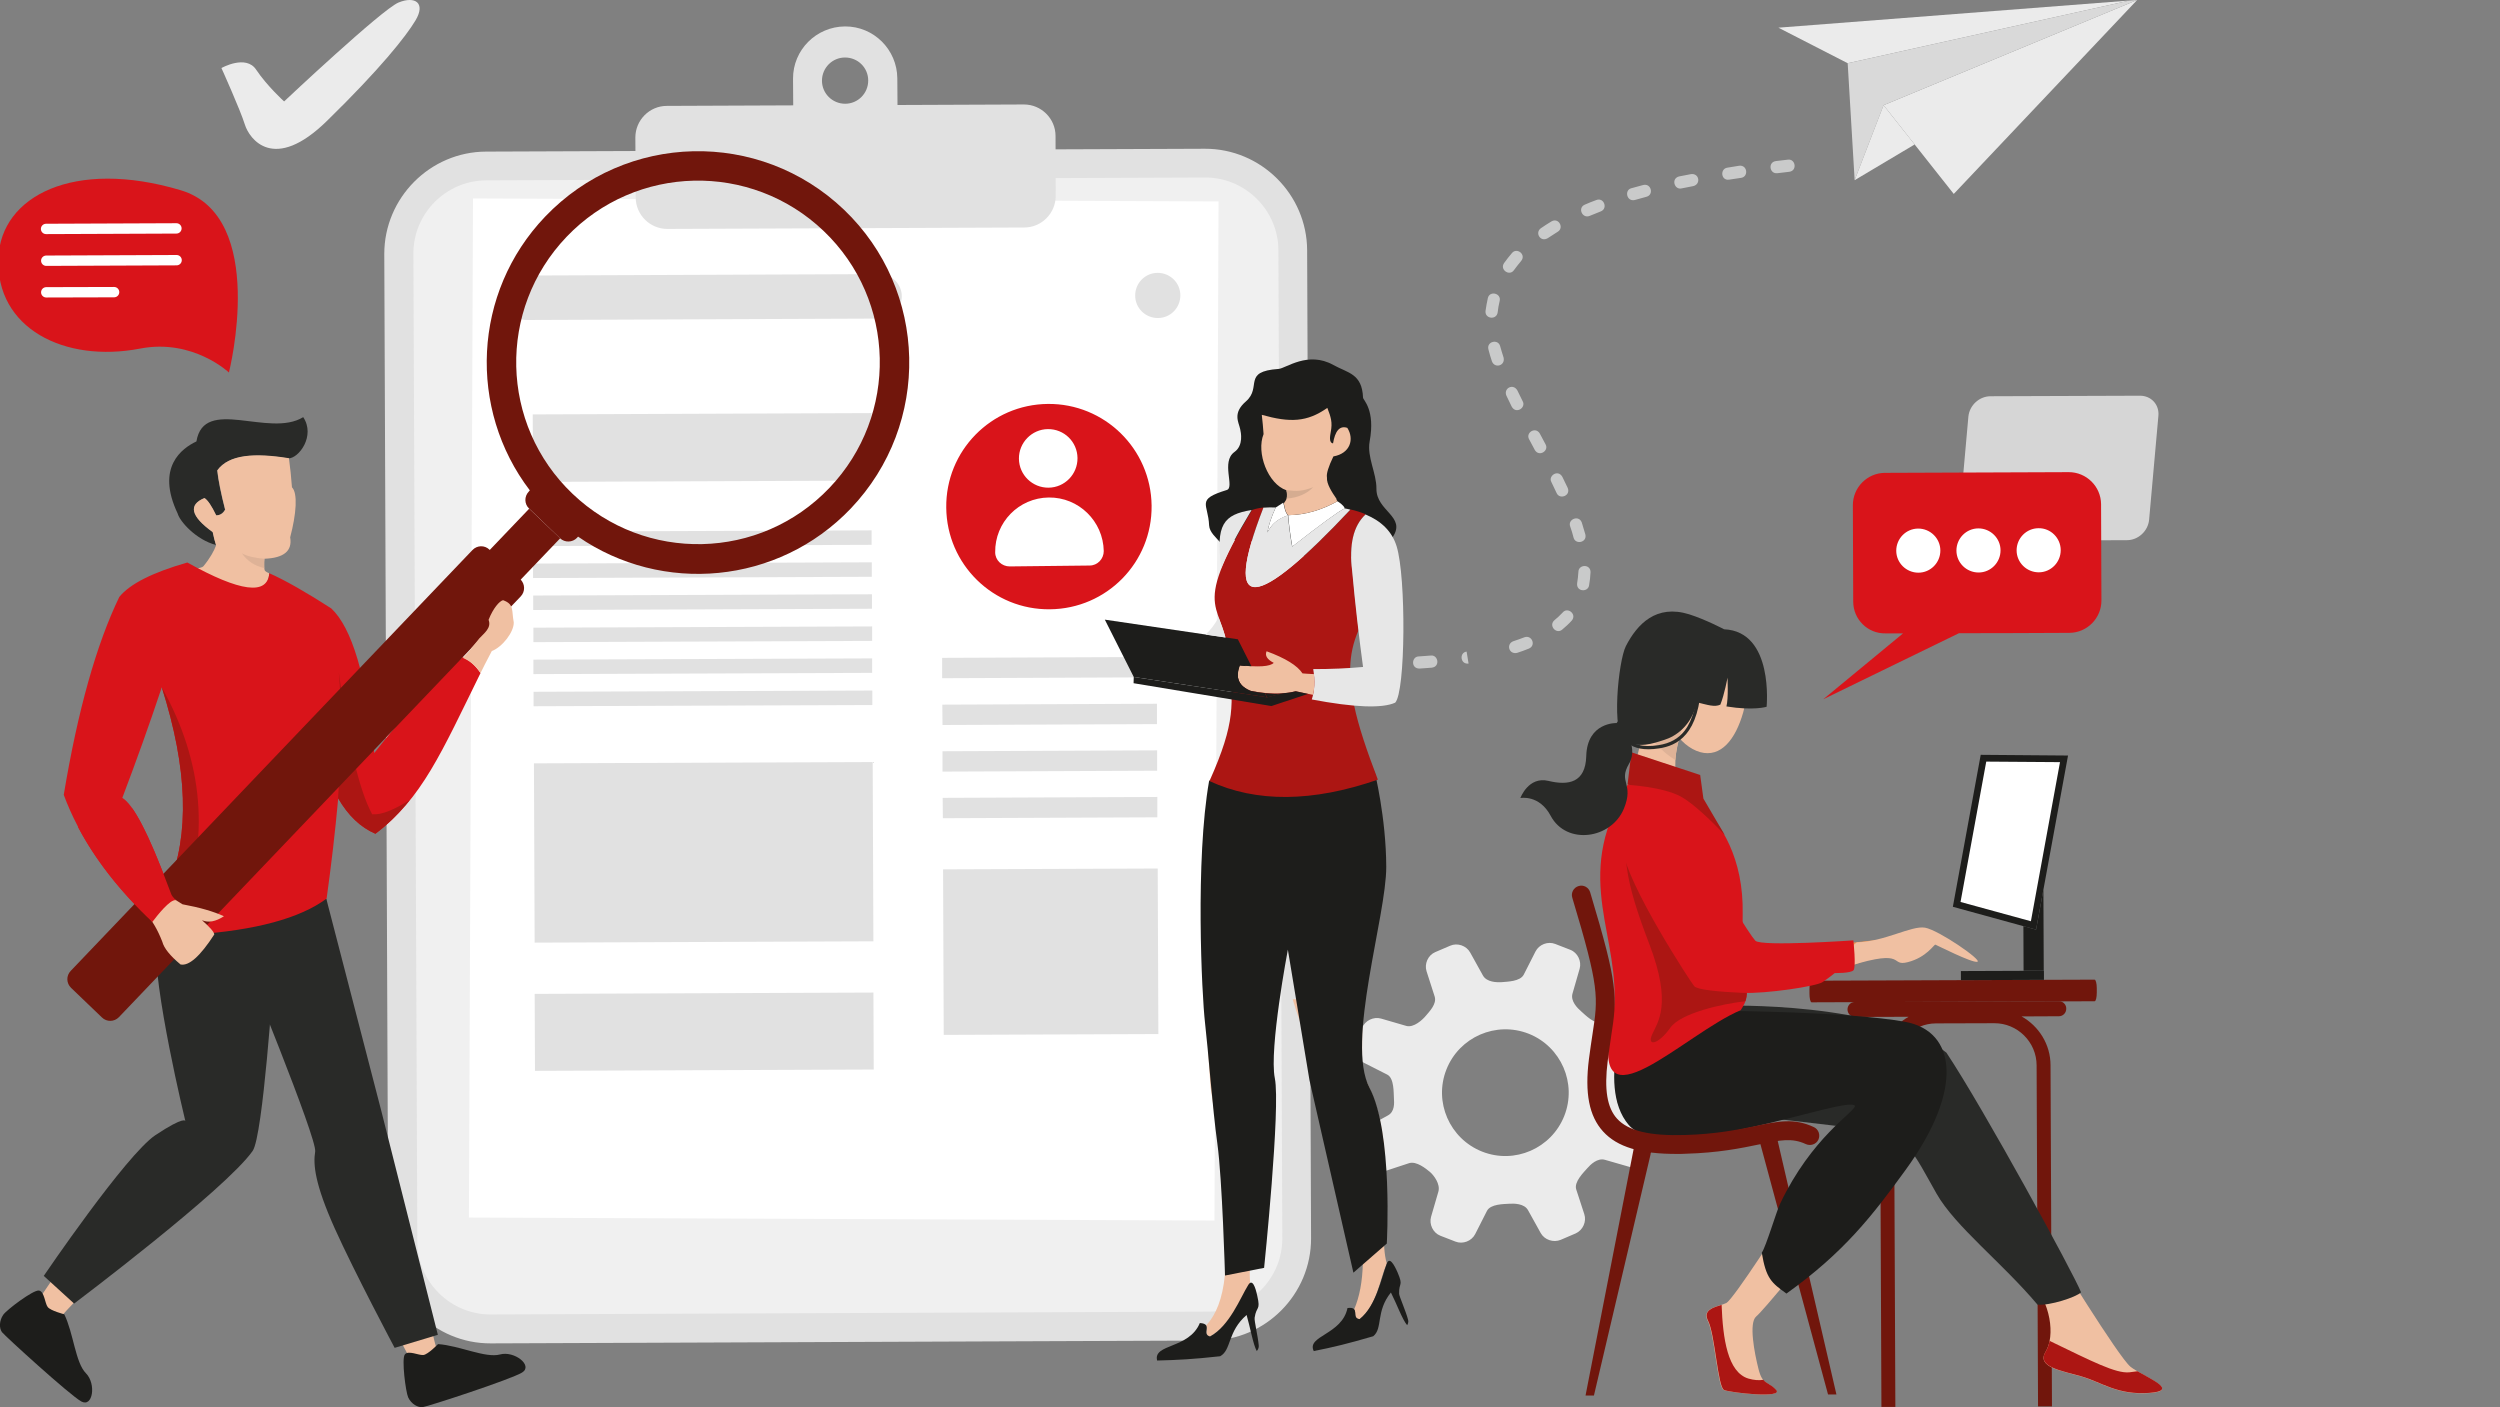 <?xml version="1.0" encoding="UTF-8"?>
<svg xmlns="http://www.w3.org/2000/svg" xmlns:xlink="http://www.w3.org/1999/xlink" version="1.1" id="Ebene_1" x="0px" y="0px" viewBox="0 0 1400 788" style="enable-background:new 0 0 1400 788;" xml:space="preserve">
<rect x="0" y="0" width="1400" height="788" fill="#808080" stroke="none"/>
<style type="text/css">
	.st0{fill:#EBEBEB;}
	.st1{fill-rule:evenodd;clip-rule:evenodd;fill:#EBEBEB;}
	.st2{fill-rule:evenodd;clip-rule:evenodd;fill:#D9D9D9;}
	.st3{fill-rule:evenodd;clip-rule:evenodd;fill:#C9CACA;}
	.st4{fill-rule:evenodd;clip-rule:evenodd;fill:#E1E1E1;}
	.st5{fill-rule:evenodd;clip-rule:evenodd;fill:#F0F0F0;}
	.st6{fill-rule:evenodd;clip-rule:evenodd;fill:#FFFFFF;}
	.st7{fill-rule:evenodd;clip-rule:evenodd;fill:#D9141A;}
	.st8{fill-rule:evenodd;clip-rule:evenodd;fill:#F0C0A2;}
	.st9{fill-rule:evenodd;clip-rule:evenodd;fill:#292A28;}
	.st10{fill-rule:evenodd;clip-rule:evenodd;fill:#1D1D1B;}
	.st11{fill-rule:evenodd;clip-rule:evenodd;fill:#AC1613;}
	.st12{fill-rule:evenodd;clip-rule:evenodd;fill:#DEB297;}
	.st13{fill-rule:evenodd;clip-rule:evenodd;fill:#71160C;}
	.st14{fill:#D6D6D6;}
	.st15{fill:#71160C;}
	.st16{fill-rule:evenodd;clip-rule:evenodd;fill:#F19651;}
	.st17{fill:#D9141A;}
	.st18{fill:#FFFFFF;}
	.st19{fill-rule:evenodd;clip-rule:evenodd;fill:#E7E7E7;}
	.st20{fill-rule:evenodd;clip-rule:evenodd;fill:#D5AC91;}
</style>
<path class="st0" d="M909.3,622.4c-3.9-2-3.8-8.1-4.1-11c-0.2-2.9-0.1-10,3.7-12.1l12.7-7c3.8-2.1,5.6-7.1,3.8-11.2l-3.6-8.3  c-1.7-4-6.6-6.2-10.8-4.8l-13.8,4.5c-4.2,1.4-9.5-4.2-11.7-6.1c-2.2-1.9-6.1-5.8-4.9-10l4-13.9c1.2-4.2-1.1-9-5.2-10.6l-8.5-3.3  c-4.1-1.6-9,0.3-11,4.2l-6.6,13c-2,3.9-9.4,3.9-12.2,4.2c-2.8,0.2-8.6,0.1-10.7-3.8l-7.1-12.8c-2.1-3.8-7.1-5.6-11.2-3.8l-8.4,3.6  c-4,1.7-6.2,6.6-4.8,10.8l4.5,14c1.4,4.2-3.1,8.6-4.9,10.8c-1.8,2.2-6.8,6.9-11,5.7l-14.1-4.1c-4.2-1.2-9,1.1-10.6,5.2l-3.3,8.5  c-1.6,4.1,0.3,9,4.2,11l13.2,6.7c3.9,2,3.5,10.3,3.7,13.1c0.2,2.8,0.5,7.6-3.3,9.7l-12.9,7.1c-3.8,2.1-5.6,7.1-3.8,11.2l3.6,8.3  c1.7,4,6.6,6.2,10.8,4.8l14-4.6c4.2-1.4,9.6,3.1,11.8,4.9c2.2,1.9,5.9,6.8,4.7,11l-4.1,14.1c-1.2,4.2,1.1,9,5.2,10.6l8.5,3.3  c4.1,1.6,9-0.3,11-4.2l6.6-13c2-3.9,9.4-3.8,12.3-4c2.8-0.2,8.6-0.2,10.7,3.6l7.1,12.8c2.1,3.8,7.1,5.5,11.2,3.8l8.4-3.6  c4-1.8,6.2-6.6,4.8-10.8l-4.5-13.8c-1.4-4.2,4.2-9.6,6.1-11.8c1.9-2.2,5.8-6,10-4.8l13.9,4c4.2,1.2,9-1.1,10.6-5.2l3.3-8.5  c1.6-4.1-0.3-9-4.2-11L909.3,622.4z M876,624.9c-7.2,18.2-27.8,27.2-46,20c-18.2-7.2-27.2-27.8-20-46c7.2-18.2,27.8-27.2,46.1-20  C874.2,586.1,883.2,606.7,876,624.9z"></path>
<g>
	<polygon class="st1" points="1196.8,0 1054.8,58.9 1094.1,108.6  "></polygon>
	<polygon class="st1" points="1034.7,35.4 1192.5,0.3 995.9,15.5  "></polygon>
	<polygon class="st2" points="1034.7,35.4 1038.6,100.9 1054.8,58.9 1196.8,0 1192.5,0.3  "></polygon>
	<polygon class="st1" points="1038.6,100.9 1072.2,80.9 1054.8,58.9  "></polygon>
	<path class="st3" d="M1002,96.2c4.6-0.6,3.5-7.3-0.7-6.8l-6.8,0.8c-4.6,0.6-3.6,7.3,0.8,6.8L1002,96.2L1002,96.2z M769.9,368.3   c-3,0-4.5,3.7-2.4,5.8c0.5,0.6,1.5,1.1,2.5,1.1l4.4,0c4.4,0,4.5-6.8-0.1-6.8L769.9,368.3L769.9,368.3z M794.5,367.6   c-4,0-4.6,6.8,0.4,6.8l6.9-0.5c4.9-0.6,3.5-7.3-0.5-6.8L794.5,367.6L794.5,367.6z M821.3,364.9c-4.2,0.5-3.6,7.3,1.1,6.7   L821.3,364.9L821.3,364.9z M847.4,359.1c-4.1,1.6-2.4,7.6,2.2,6.5c2.2-0.7,4.4-1.5,6.6-2.4c4.2-1.8,1.6-7.9-2.6-6.3   C851.6,357.7,849.5,358.4,847.4,359.1L847.4,359.1z M870.5,347.3c-3.5,3,1,8.1,4.3,5.3c1.9-1.6,3.7-3.2,5.4-5.1   c3-3.6-2.4-7.8-5.1-4.5C873.6,344.6,872.1,346,870.5,347.3L870.5,347.3z M883.2,326.6c-0.6,4.9,6.2,5.2,6.7,1.1   c0.4-2.4,0.7-4.8,0.8-7.3c0-4.7-6.8-4.4-6.8-0.1C883.8,322.5,883.5,324.5,883.2,326.6L883.2,326.6z M881.2,301.1   c1.1,4.1,7.7,2.7,6.6-1.8c-0.6-2.2-1.3-4.5-2-6.7c-1.7-4.5-8-1.7-6.5,2.2C880,296.8,880.7,299,881.2,301.1L881.2,301.1z    M871.7,276.1c1.7,3.9,8.1,1.5,6.2-2.9c-1-2.1-2-4.2-3-6.2c-2.5-4.4-8.1-0.4-6.1,3C869.8,272.1,870.8,274.1,871.7,276.1   L871.7,276.1z M859.5,252c2.4,4.1,8.1,0.4,6-3.2l-3.2-6c-2.4-4.1-8.1-0.5-6,3.2C857.3,247.9,858.4,250,859.5,252L859.5,252z    M846.6,227.8c2.5,4.3,8.1,0.4,6.1-3.1l-3-6.1c-2.4-4.1-7.9-1.1-6.1,3L846.6,227.8L846.6,227.8z M835.5,202.4   c1.6,4.1,7.6,2.4,6.5-2.2c-0.7-2.1-1.3-4.2-1.9-6.3c-1.1-4.3-7.7-2.7-6.6,1.7C834.1,197.9,834.7,200.1,835.5,202.4L835.5,202.4z    M831.9,174.1c-0.5,4.5,6.2,5.3,6.8,0.8c0.2-2.1,0.6-4.2,1.1-6.3c1.1-4.4-5.6-6-6.6-1.7C832.7,169.3,832.2,171.7,831.9,174.1   L831.9,174.1z M842.3,147.3c-2.6,3.7,3,7.6,5.5,4c1.3-1.8,2.6-3.4,4-5.1c3.1-3.7-2.4-7.8-5.1-4.5   C845.2,143.4,843.7,145.4,842.3,147.3L842.3,147.3z M862.9,127.8c-3.5,2.5-0.3,8,3.8,5.6c1.8-1.2,3.7-2.4,5.6-3.6   c3.8-2.2,0.5-8.2-3.5-5.8C866.8,125.2,864.8,126.5,862.9,127.8L862.9,127.8z M887.5,114.6c-4.2,1.8-1.4,8,2.7,6.3   c2.1-0.9,4.1-1.7,6.2-2.5c4.2-1.6,1.8-8-2.4-6.4C891.7,112.8,889.6,113.7,887.5,114.6L887.5,114.6z M913.6,105.4   c-4.1,1-2.7,7.7,1.9,6.6l6.5-1.8c4.3-1.1,2.7-7.7-1.8-6.6L913.6,105.4L913.6,105.4z M940.3,98.8c-4.7,1.2-2.6,7.7,1.4,6.7l6.6-1.3   c4.3-1.1,3.3-7.3-1.3-6.7L940.3,98.8L940.3,98.8z M967.3,93.9c-4.2,0.6-3.6,7.4,1,6.7l6.7-1c4.3-0.6,3.6-7.3-1-6.8L967.3,93.9z"></path>
</g>
<g>
	<g>
		<path class="st4" d="M272.2,84.9l402.5-1.6c31.4-0.1,57.2,25.5,57.3,56.9l2.2,553.2c0.1,31.4-25.5,57.2-56.9,57.3l-402.5,1.6    c-31.4,0.1-57.2-25.5-57.4-56.9l-2.2-553.2C215.2,110.8,240.8,85,272.2,84.9z"></path>
		<path class="st5" d="M272.3,101l402.5-1.6c22.5-0.1,41.1,18.3,41.1,40.8l2.2,553.2c0.1,22.5-18.3,41.1-40.8,41.1l-402.5,1.6    c-22.5,0.1-41.1-18.3-41.1-40.8l-2.2-553.2C231.4,119.6,249.7,101.1,272.3,101z"></path>
		
			<rect x="187.1" y="188.5" transform="matrix(4.001632e-03 -1 1 4.001632e-03 73.352 868.174)" class="st6" width="570.7" height="417.5"></rect>
		<path class="st4" d="M373.4,59.3l70.8-0.3l-0.1-14.9c-0.1-16.1,13-29.2,29.1-29.3l0,0c16.1-0.1,29.2,13,29.3,29.1l0.1,14.9    l70.8-0.3c9.7,0,17.7,7.9,17.7,17.6l0.1,33.6c0,9.7-7.9,17.7-17.6,17.7l-199.9,0.8c-9.7,0-17.7-7.9-17.7-17.6L355.8,77    C355.8,67.3,363.7,59.3,373.4,59.3L373.4,59.3z M473.2,32.2c-7.1,0-12.9,5.8-12.9,13c0,7.1,5.8,12.9,13,12.9    c7.1,0,12.9-5.8,12.9-13C486.2,37.9,480.4,32.2,473.2,32.2z"></path>
	</g>
	<g>
		
			<rect x="266.9" y="143" transform="matrix(1 -3.926331e-03 3.926331e-03 1 -1.512 1.863)" class="st6" width="413.6" height="486.3"></rect>
		<path class="st4" d="M295,154.3l197.5-0.8c6.9,0,12.5,5.6,12.5,12.4l0,0c0,6.9-5.6,12.5-12.4,12.5l-197.5,0.8    c-6.9,0-12.5-5.6-12.5-12.4l0,0C282.5,160,288.1,154.4,295,154.3z"></path>
		<path class="st4" d="M648.4,178.1c7,0,12.6-5.7,12.6-12.7c0-7-5.7-12.6-12.7-12.6c-7,0-12.6,5.7-12.6,12.7    C635.7,172.5,641.4,178.1,648.4,178.1z"></path>
		
			<rect x="298.4" y="231.7" transform="matrix(1 -3.926331e-03 3.926331e-03 1 -0.981 1.546)" class="st4" width="189.7" height="37.8"></rect>
		<path class="st4" d="M298.4,297.7l189.7-0.7l0,8.1l-189.7,0.7L298.4,297.7L298.4,297.7z M298.8,387.4l189.7-0.7l0,8.1l-189.7,0.7    L298.8,387.4L298.8,387.4z M298.7,369.4l189.7-0.7l0,8.1l-189.7,0.7L298.7,369.4L298.7,369.4z M298.7,351.5l189.7-0.7l0,8.1    l-189.7,0.7L298.7,351.5L298.7,351.5z M298.6,333.5l189.7-0.7l0,8.1l-189.7,0.7L298.6,333.5L298.6,333.5z M298.5,315.6l189.7-0.7    l0,8.1l-189.7,0.7L298.5,315.6z"></path>
		
			<rect x="299.2" y="427.1" transform="matrix(1 -3.926331e-03 3.926331e-03 1 -1.871 1.551)" class="st4" width="189.7" height="100.4"></rect>
		
			<rect x="299.5" y="556.2" transform="matrix(1 -3.926331e-03 3.926331e-03 1 -2.265 1.553)" class="st4" width="189.7" height="43.1"></rect>
		<path class="st7" d="M644.9,283.1c0.4,31.8-25.1,57.8-56.9,58.1c-31.8,0.4-57.8-25.1-58.1-56.9c-0.4-31.8,25.1-57.8,56.9-58.1    C618.5,225.9,644.5,251.3,644.9,283.1z"></path>
		<path class="st6" d="M603.4,256.5c0.1,9-7.1,16.5-16.2,16.6c-9,0.1-16.5-7.1-16.6-16.2c-0.1-9,7.2-16.5,16.2-16.6    C595.9,240.2,603.3,247.4,603.4,256.5z"></path>
		<path class="st6" d="M587.3,278.6L587.3,278.6c-16.8,0.2-30.2,13.9-30,30.7l0,0c0,4.4,3.7,7.9,8.1,7.9l44.8-0.5    c4.4,0,7.9-3.7,7.9-8.1l0,0C617.8,291.9,604.1,278.4,587.3,278.6z"></path>
		<path class="st4" d="M527.6,368.4l120.2-0.5l0,11.4l-120.2,0.5L527.6,368.4L527.6,368.4z M527.9,446.8l120.2-0.5l0,11.4L528,458.2    L527.9,446.8L527.9,446.8z M527.8,420.7l120.2-0.5l0,11.4l-120.2,0.5L527.8,420.7L527.8,420.7z M527.7,394.6l120.2-0.5l0,11.4    L527.8,406L527.7,394.6z"></path>
		
			<rect x="528.3" y="486.6" transform="matrix(1 -3.926331e-03 3.926331e-03 1 -2.088 2.314)" class="st4" width="120.2" height="92.7"></rect>
	</g>
</g>
<g>
	<path class="st8" d="M248.1,764.2c-0.7-3.2-3.2-6.9-4.5-12c-9.7-39.8-32.1-129.7-32.1-129.7s-15.3-72-29.5-116   c-9.1,2.2-18.3,3.6-27.6,4.4c-20.3,1.6-35.4-1.8-56-4.4c2.4,39,6.7,110.8,6.7,110.8s4.8,14-13.8,20.3   c-16.3,5.5-64.9,85.3-75.5,98.3c3.1,3.5,8.9,6.1,12.2,9.5c15.6-24.9,112.9-103.1,112.9-103.1l4.2-86.6c0,0,40.8,90.6,36,100.4   c-4.8,9.8,51,107.8,52.8,113.2C234.1,769.7,242.4,766,248.1,764.2z"></path>
	<path class="st9" d="M136.1,536.4c0,0,41.6,101.3,40.4,108.5c-1.2,7.2-0.2,18.1,10.9,42.9c11.1,24.7,33.6,67,33.6,67l24.2-7.3   l-31.7-125.5l-30.1-116.1l-0.6-2.5L142.1,490L136.1,536.4z"></path>
	<path class="st9" d="M24.5,714.5l17,15.5c0,0,84.9-63.9,100-85.5c5.8-8.3,11.6-96.7,11.6-96.7l15.1-38.6l-5.4-16.8l-62.4-5.5   c0,0-12.2,28.9-13,39.2c-2.1,25.7,16.4,101.7,16.4,101.7s-0.2-3.1-16.8,7.9C70.4,646.9,24.5,714.5,24.5,714.5z"></path>
	<path class="st10" d="M36,736c0,0-7.8-2-9.3-4.1c-1.6-2.1-1.8-8.7-4.9-9.2c-3.1-0.5-18.1,10.8-20,13.6c-2.3,3.4-2.3,7.5-0.7,9.7   c1.6,2.1,37.9,35.2,44.4,38.8c6.5,3.6,8.5-9.9,2.6-15.8C42.2,763,41.2,746.7,36,736z"></path>
	<path class="st10" d="M245.3,752.7c0,0-5.6,5.8-8.2,6.1c-2.6,0.3-8.5-2.8-10.4-0.3c-1.9,2.5,0.5,21.1,1.9,24.1   c1.8,3.7,5.4,5.7,8.1,5.4c2.7-0.3,49.4-15.5,55.7-19.4c6.3-3.9-4.4-12.3-12.4-10.1C271.9,760.7,257.2,753.5,245.3,752.7z"></path>
	<path class="st9" d="M161.5,256.7c-19-3-33.5-2.2-39.9,6.8c0.6,5.6,2.1,12.9,4.4,21.9c-1.2,2.1-2.9,3.2-5,3.2   c-2.6-5.4-4.7-8.6-6.5-9.7c-9.2,3.8-7.7,10.1,4.6,19c0.6,3,1.3,5.4,1.9,7.3c-11.2-2.9-20.3-13.2-21.5-17.6   C87.1,261.5,102,251,110,247.2c4.2-25.5,40.7-1.8,59.8-13.6C176.8,244.1,167.3,256.7,161.5,256.7z"></path>
	<path class="st8" d="M104.5,318.4c3.3,0.3,8.4-0.1,9.4-1.3c3.6-4.3,6.1-8.8,7.1-11.7c-0.6-1.9-1.3-4.4-1.9-7.4   c-12.3-8.9-13.8-15.3-4.6-19.1c1.8,1.1,4,4.3,6.6,9.7c2.2,0,3.9-1.1,5-3.2c-2.3-9.1-3.8-16.4-4.4-22c6.5-9,21-9.9,40.1-6.8   c0.7,5.1,1.3,10.6,1.7,16.3c3.3,3.2,2.5,14.8-1,28c1.3,7.6-3.5,11.6-14.4,12c-0.2,2.7-0.1,6,0.1,6.4c0.3,0.6,1.2,1.2,2.5,1.7l0,0   C150.6,333.6,135.2,332.7,104.5,318.4z"></path>
	<path class="st7" d="M269.1,376.9c-21.9,44.5-32.7,70.2-58.8,90c-8.3-3.5-15.3-10.1-20.9-19.9c-1.7,18.8-3.9,37.6-6.5,56.2   c-14.8,11-39.7,17.8-74.8,20.2l-8.9-13.6c-2.9-0.9-10,1.7-13.8,6.4c-25.1-23.6-41.1-47.8-49.7-71.1c7.9-47.4,18.3-84.3,31.1-110.8   c5.9-7.3,18.6-13.7,38.1-19.3c29.6,16.5,44.9,18.5,45.9,6c8.8,3.9,20.4,10.5,34.7,19.7c11.6,10.9,19.6,37.9,24.1,81   c15-19.1,30.6-37.7,49.4-53.7C262.3,369.3,266,372.2,269.1,376.9L269.1,376.9z M94.2,496.3c12.1-28.7,10.9-65.9-3.6-111.4   c-7,21-14.4,41.6-22.1,61.9C74.7,450.5,83.3,467,94.2,496.3z"></path>
	<path class="st11" d="M189.3,447c2-28.5,2.1-52,0.4-70.6c5.2,39.5,11.4,66,18.7,79.6c5.5,0.4,12-2.5,21-7.9   c-5.8,7.1-12,13.5-19.2,18.8C202,463.4,195,456.8,189.3,447z"></path>
	<path class="st11" d="M99.1,509.9c-1.2-4.3-2.9-8.8-4.9-13.6c12.1-28.7,10.9-65.9-3.6-111.4c23.5,42.1,27,84.8,10.5,128L99.1,509.9   z"></path>
	<path class="st12" d="M135.5,309.9c3,1.6,7.2,2.6,12.5,3c-0.2,1.8-0.1,3.9-0.1,5.2C142.6,316.9,138.5,314.2,135.5,309.9z"></path>
	<path class="st13" d="M472.6,117.4c-47.3-45.1-122.1-43.4-167.3,3.9c-40.7,42.6-43.3,107.8-8.6,153.3l-0.6,0.7   c-2.6,2.7-2.5,7,0.2,9.5l17.3,16.6c2.7,2.6,7,2.4,9.5-0.2l0.6-0.7c47,32.5,112,26.9,152.7-15.7   C521.6,237.4,519.8,162.5,472.6,117.4L472.6,117.4z M461.2,129.3c40.7,38.8,42.1,103.2,3.3,143.9c-38.8,40.7-103.2,42.2-143.9,3.3   c-40.7-38.8-42.2-103.2-3.3-143.9C356.1,92,420.5,90.5,461.2,129.3z"></path>
	
		<rect x="253.9" y="302.8" transform="matrix(0.691 -0.723 0.723 0.691 -139.757 302.867)" class="st13" width="60.4" height="24"></rect>
	<path class="st13" d="M291.4,324.4l-17.3-16.6c-2.7-2.6-6.9-2.5-9.5,0.2l-38,39.8l-0.1,0.1l-82.1,86l0,0l-22.7,23.8l-82.1,86   c-2.6,2.7-2.5,6.9,0.2,9.5l17.3,16.6c2.7,2.6,6.9,2.5,9.5-0.2l38-39.8l0.1,0l82.1-86l22.7-23.8l0,0l82.1-86   C294.2,331.3,294.1,327,291.4,324.4z"></path>
	<path class="st8" d="M90.9,527.4L90.9,527.4c-2.5-6.5-5.6-11.8-9.2-16c1.4-5.9,6.8-11.2,9.8-11.7l10.7,6.7   c9.8,1.8,17.6,4.1,23.2,6.7c-4.6,3-8.7,3.8-12.3,2.2c4.5,4,6.8,6.6,6.9,8c-7.9,12.2-14.2,17.8-18.9,16.8   C95.2,535.2,91.8,530.9,90.9,527.4z"></path>
	<path class="st7" d="M43.7,463.2c9.3,17.6,22.9,35.5,41.6,53.1c2.8-3.7,9.9-12.7,13.1-12.2c-3.1-3.4-2.2-3-4.2-7.8   c-8-21.3-14.7-35.9-20.1-43.6C66.4,456,56.3,459.5,43.7,463.2z"></path>
	<path class="st8" d="M269.1,376.9c0.7-1.4,3.4-6.9,6.3-12.3c6-2.3,12.5-10.8,12.3-16.1c-1.3-6.8,0.4-10.1-6-12.4   c-2,0.5-5.5,4.4-8.1,11c1.8,4.5-2.6,7.6-5.1,10.3c-3.1,4-0.9,1-4.5,5.5c-1.4,2.4-3.9,4.3-4.6,5.6C262.7,370,266,372.2,269.1,376.9z   "></path>
</g>
<g>
	<path class="st14" d="M1203.5,291.1c-0.6,6.3-6.1,11.4-12.4,11.4l-83.7,0.3c-6.3,0-10.9-5-10.3-11.3l5.2-58.2   c0.6-6.3,6.1-11.4,12.4-11.4l83.7-0.3c6.3,0,10.9,5,10.3,11.3L1203.5,291.1z"></path>
	<g>
		<path class="st15" d="M1153.1,560.7l-114.4,0.4c-2.3,0-4.1,1.9-4.1,4.2c0,2.3,1.9,4.2,4.1,4.2l30.1-0.1c-9.6,5.5-16,15.7-16,27.5    l0.8,191l7.8,0l-0.8-191c-0.1-13.1,10.6-23.8,23.6-23.8l32.5-0.1c13.1-0.1,23.8,10.6,23.8,23.6l0.8,191l7.8,0l-0.8-191    c0-11.8-6.6-22-16.2-27.4l20.9-0.1c2.3,0,4.1-1.9,4.1-4.2C1157.2,562.6,1155.3,560.7,1153.1,560.7z"></path>
		<g>
			<polygon class="st10" points="1158.1,423.1 1109.2,422.7 1093.6,507.8 1140.2,520.6    "></polygon>
			<polygon class="st6" points="1153.6,426.8 1137.3,515.9 1097.9,505.1 1112.3,426.5    "></polygon>
			<polygon class="st10" points="1144.5,543.6 1133.2,543.6 1133.1,518.6 1140.2,520.6 1144.3,498.2    "></polygon>
			<path class="st13" d="M1014.5,561.3l158.5-0.6c0.7,0,1.2-2.2,1.2-4.9l0-2.4c0-2.7-0.6-4.8-1.2-4.8l-158.5,0.6     c-0.7,0-1.2,2.2-1.2,4.8l0,2.4C1013.3,559.1,1013.8,561.3,1014.5,561.3z"></path>
			<path class="st8" d="M934.1,387.1c-4.3,15.2,6.3,30.8,18,34.1c11.6,3.2,19.8-7.1,24.1-22.3c4.3-15.2-1.7-30.2-13.3-33.4     C951.2,362.2,938.3,371.9,934.1,387.1z"></path>
			<path class="st8" d="M1000.3,681.4c0,0-29.5,46.3-33.6,48.3c-4,2-14.1,2.6-10.3,10.1c3.8,7.5,5.4,37.1,8.9,38.6     c3.5,1.5,33.7,4.9,29.1-0.1c-4.5-5-7.3-2.5-9.6-11.5c-2.3-9-5.6-26.1-1.3-29.6c4.2-3.5,30.2-35.3,30.2-35.3L1000.3,681.4z"></path>
			<path class="st8" d="M1150,700.6c0,0,36.4,59.4,43.1,64.8c6.7,5.3,28.8,13.3,10.8,14.7c-18.1,1.4-26.8-5.9-38.2-9.2     c-11.4-3.3-25.5-5.3-20.1-14c5.3-8.7,3-27.7-8.6-39.7C1125.4,705.2,1150,700.6,1150,700.6z"></path>
			<path class="st9" d="M965,563.2c0,0,89.5-2.7,125,26.3c20.9,31.4,71.4,124,75.4,134.2c-2.7,2.7-17.7,7.6-24.4,6.9     c-19.8-23.5-46-43.7-56.5-62.1c-12.9-22.7-16.9-34.1-37.6-36c-20.8-1.9-67.6-8.4-81.7-8.4S965,563.2,965,563.2z"></path>
			<polygon class="st13" points="887.9,781.5 892.6,781.5 925.6,641 915.3,641.1    "></polygon>
			<polygon class="st13" points="1028.4,780.9 1023.7,780.9 984.5,635.8 994.8,635.8    "></polygon>
			<path class="st10" d="M914,557.3l52.1,8.8c0,0,69.1,0.4,100.7,6.1c28.8,5.2,33.1,37.9,0.3,83c-18.6,25.6-34.4,46.1-66.7,69.2     c-8.3-6-11.4-8.3-13.8-22.9c2.3-3.2,8.3-23.4,10.2-27.3c17.8-37.5,41.6-51.2,42-54.9c-4-6.5-106.2,34.4-126.7,10.7     C892.7,607.3,914,557.3,914,557.3z"></path>
			<path class="st7" d="M911.4,439.6c13.7-2,27.7,0.6,40.7,10c11.5,11.6,24.4,30.7,23.8,62.3c-0.8,40.2,6.4,42.7-1.1,53.8     c-31.3,13.1-84.8,69-72.4,9.2c9-43.3-20.4-75.4,3-123.5C907.3,447.5,909.7,443.7,911.4,439.6z"></path>
			<path class="st11" d="M976,527c0.7,20.9,3.7,27.1,1.4,33.7c-12.8,1.4-36.2,6.6-42,14.8c-6.6,9.4-13.3,10.8-10.2,3.8     c3.1-6.9,11.3-16.8-1.5-50.4c-12.8-33.6-19-56.4-6.6-79.8L976,527z"></path>
			<path class="st8" d="M911.4,439.6c8.4-20,10.3-42.4,10.3-42.4l22.1,6.4c0,0-12.4,28.2-0.4,38.2c2.6,2.1,5.6,4.7,8.7,7.8     C939.1,440.1,925.1,437.6,911.4,439.6z"></path>
			<path class="st12" d="M921.1,402.4c1.3-1.2,2.9-2.6,4.6-4.2l18,5.3l0,0.1c-0.4,1-5,11.7-5.5,22c-5.4-3.2-11.3-8.5-18-17.8     C920.6,405.8,920.9,404,921.1,402.4z"></path>
			<path class="st16" d="M927,445.8c22.8,7.9,20.3,31.8,41.4,67.1c10.9,18.2,21,17.9,21,17.9s25.4,0.1,56.1-3.8     c19.2-2.4,20.5,3.3,7.1,8.1c-27,9.8-54.9,20.3-77.5,17.8c-22.6-2.4-61.5-59.9-63.5-74.9C908.7,457.4,915.5,441.8,927,445.8z"></path>
			<path class="st13" d="M939.5,646.2c1.4,0,2.9,0,4.3-0.1c18.5-0.5,31.1-3.1,41.2-5.2c12-2.5,18.5-3.8,26.3-0.2     c2.6,1.2,5.8,0.1,7-2.5c1.2-2.6,0.1-5.8-2.5-7c-11-5.2-20.2-3.3-32.9-0.6c-9.7,2-21.8,4.5-39.3,5c-19.8,0.6-31.9-2.3-38.1-9.2     c-5.5-6.1-7.2-16.3-5.2-32.1c0.7-5.3,1.3-9.8,1.9-13.7c1.7-11,2.8-18.3,1.3-29.5c-1.3-10.4-4.9-24.4-13-51.4     c-0.8-2.8-3.8-4.4-6.5-3.5c-2.8,0.8-4.4,3.8-3.5,6.6c15.2,50.5,14.5,55.5,11.3,76.3c-0.6,4-1.3,8.5-2,14     c-2.4,19.1,0.1,31.9,7.9,40.5C905.6,642.3,918.6,646.3,939.5,646.2z"></path>
			<path class="st11" d="M1147.8,750.9c24,11.6,37,18.3,44.6,17.6c1.8-0.2,3.3-0.4,4.6-0.6c8.6,5,22.2,10.9,6.9,12.1     c-18.1,1.4-26.8-5.9-38.2-9.2c-11.4-3.3-25.5-5.3-20.1-14C1146.6,755.2,1147.3,753.2,1147.8,750.9z"></path>
			<path class="st11" d="M964.1,730.7c0.7,19,3.4,37.8,15,41.3c3.1,0.9,5.9,1.1,8.4,0.7c1.8,2.3,4.1,2.3,7.1,5.6     c4.5,5-25.6,1.6-29.1,0.1c-3.5-1.5-5.1-31.1-8.9-38.6C953.4,733.6,959.6,732.2,964.1,730.7z"></path>
			<path class="st8" d="M1039.8,527.7c15.4-0.3,30.6-9.5,38.2-8.2c7.6,1.3,32.4,18.4,29.3,19.1c-3.1,0.7-22.8-9.4-23.5-9.6     c-0.7-0.2-4.9,7.1-15.4,9.8c-10.5,2.7-0.1-7.9-32.6,2.1C1014.8,547.3,1039.8,527.7,1039.8,527.7z"></path>
			<path class="st11" d="M913.6,421.3l-2.2,18.2c0,0,19.9,1.1,29.9,6.6c9.9,5.5,24.6,21.6,24.6,21.6l-12-20.5l-1.8-13.2L913.6,421.3     z"></path>
			<path class="st7" d="M922.2,443.6c14.8-2.8,21.7,10.4,31.4,32c9.7,21.6,26.2,47.8,29.4,51.2c3.3,3.4,54.9-0.2,54.9-0.2     s1.6,14.9,0.1,16.7c-1.5,1.8-10.5,1.6-10.5,1.6s-3.6,2.9-6.9,5.1c-3.3,2.3-31.7,6.6-44.8,6c-13.2-0.6-25.2-1.7-27-3.7     c-1.8-2-37.9-57.2-40.2-77C906.2,455.5,914.6,445,922.2,443.6z"></path>
			<path class="st9" d="M965.5,352.4c28,1.2,23.8,43.4,23.8,43.4s-7.3,2.3-22.5-0.2c1.2-4.5,0.6-16.1,0.6-16.1s-1.7,9.4-4,15.1     c-3.2,1.5-6.9,0.2-13.1-1.3c-3.1,13.4-12.1,19.1-18.2,21c-6.8,2.2-14,4.7-22,0.8c-8-4-3.8-45.1,0.4-53.3     c6.4-12.4,17-23.5,35.4-17.8C955.1,346.9,965.5,352.4,965.5,352.4z"></path>
			<path class="st9" d="M911.1,397l-5.8,7.9c0,0-16.5-0.6-17,18.5c-0.4,15-10,16.6-21.2,13.9c-11.2-2.7-15.7,9.6-15.7,9.6     s10.6-2.1,17,10c8.8,16.5,33.9,13.1,41-4.1c5.8-14.2-3.3-14.6,2.8-25c6.1-10.4-4.7-22.1-4.7-22.1l5.6-7.7L911.1,397z"></path>
			<path class="st9" d="M923.2,419.6c1.8,0,3.8-0.2,5.9-0.5c9.7-1.5,22.8-7.1,23.7-38.3c0-0.5-0.4-0.9-0.9-0.9c-0.5,0-0.9,0.4-1,0.9     c-0.4,12.9-2.9,22.5-7.5,28.4c-3.5,4.5-8.2,7.1-14.7,8.1c-9.1,1.4-15.1-0.3-18-4.9c-0.3-0.4-0.8-0.6-1.3-0.3     c-0.4,0.3-0.6,0.8-0.3,1.3C911.8,417.5,916.5,419.6,923.2,419.6z"></path>
			
				<rect x="1098.1" y="543.7" transform="matrix(1 -3.926331e-03 3.926331e-03 1 -2.136 4.407)" class="st10" width="46.5" height="5.1"></rect>
		</g>
	</g>
	<path class="st7" d="M1037.8,336.9c-0.1-18-0.1-36-0.2-54c0-9.9,8-18,17.9-18.1c34.3-0.1,68.7-0.3,103-0.4c9.9,0,18,8,18.1,17.9   c0.1,18,0.1,36,0.2,54c0,9.9-8,18-17.9,18.1c-20.6,0.1-41.3,0.2-61.9,0.2l-76,37l44.7-36.9c-3.3,0-6.5,0-9.8,0   C1045.9,354.9,1037.8,346.8,1037.8,336.9z"></path>
	<path class="st6" d="M1141.6,295.8c-6.8,0-12.3,5.6-12.3,12.4s5.6,12.3,12.4,12.3c6.8,0,12.3-5.6,12.3-12.4   C1154,301.3,1148.4,295.7,1141.6,295.8L1141.6,295.8z M1074.2,296c-6.8,0-12.3,5.6-12.3,12.4c0,6.8,5.6,12.3,12.4,12.3   c6.8,0,12.3-5.6,12.3-12.4C1086.6,301.5,1081,296,1074.2,296L1074.2,296z M1107.9,295.9c-6.8,0-12.3,5.6-12.3,12.4   c0,6.8,5.6,12.3,12.4,12.3c6.8,0,12.3-5.6,12.3-12.4C1120.3,301.4,1114.7,295.9,1107.9,295.9z"></path>
</g>
<path class="st0" d="M124,38.1c0,0,10.6,23.5,13.1,31.6c2.5,8.1,16.2,27.3,46.1-2.1c29.7-29,44.2-47.3,49.5-56.2  c5.8-9.7-0.2-13.8-9.5-10c-9.3,3.8-64.1,55.4-64.1,55.4s-9.5-8.6-15.6-17.7C137.8,30.3,124,38.1,124,38.1z"></path>
<g>
	<g>
		<path class="st17" d="M128.2,208.6c0,0-20.2-19.1-49.7-13.4c-42.4,8.2-81.1-11.4-79.4-50.8c1.4-34.6,42.3-55.7,102-37.9    C150.4,121.1,128.2,208.6,128.2,208.6z"></path>
		<g>
			<path class="st18" d="M101.7,127.9c0,1.6-1.3,2.9-2.9,2.9l-73,0.3c-1.6,0-2.9-1.3-2.9-2.9l0,0c0-1.6,1.3-2.9,2.9-2.9l73-0.3     C100.4,125,101.7,126.3,101.7,127.9L101.7,127.9z"></path>
			<path class="st18" d="M101.8,145.7c0,1.6-1.3,2.9-2.9,2.9l-73,0.3c-1.6,0-2.9-1.3-2.9-2.9l0,0c0-1.6,1.3-2.9,2.9-2.9l73-0.3     C100.5,142.8,101.8,144.1,101.8,145.7L101.8,145.7z"></path>
			<path class="st18" d="M66.8,163.6c0,1.6-1.3,2.9-2.9,2.9l-38,0.1c-1.6,0-2.9-1.3-2.9-2.9l0,0c0-1.6,1.3-2.9,2.9-2.9l38-0.1     C65.5,160.7,66.8,162,66.8,163.6L66.8,163.6z"></path>
		</g>
	</g>
</g>
<g>
	<path class="st8" d="M677.9,608.8c-1.3-16.9-2.1-34.8-2.4-53.7c10.5,3,23.7,4.5,39.7,4.6c-3.8,16.2-9.5,34-12.5,51.5   c16.3,43.7-5.8,79.9-2.5,108.5c-4.4,7-11.6,22.9-22.6,28.7c-3.7-0.9-0.9-4.3-2.2-6.2c5.7-5.9,9.2-15.2,10.5-27.8   C687.2,684.5,684.5,649.3,677.9,608.8z"></path>
	<path class="st8" d="M737.8,602.3c-3.4-13.8-9.5-27.7-13.9-42.7c11.7-0.3,24.8-1.4,39.2-3.1c-0.2,14.2-0.3,29-0.4,44.4   c22.7,39.8,7.8,86.5,13.9,106.6c-4.4,10.4-5.5,23.5-15.2,31.2c-3.6-0.3-1.8-3.8-3.1-5.4c3-6.9,4.7-15.7,4.9-26.3   C759.6,676.9,751.2,642,737.8,602.3z"></path>
	<path class="st10" d="M757.9,712.7l18.7-16.3c0,0,3.6-62.1-9.7-87.3c-13.3-25.2,9.5-96.1,9.4-123.7s-6.5-53.2-6.5-53.2l-83.4,0.3   l-9.3,4.8c-7.8,44.3-4.1,119.9-2.3,135.4c1.8,15.5,4.1,47.1,6.9,67.6c2.8,20.4,4.3,74,4.3,74l21.9-4.3c0,0,9.3-90,6-106.2   c-3.3-16.3,7.3-72,7.3-72l12.1,73.1L757.9,712.7z"></path>
	<path class="st10" d="M779.9,300.8c7.8-11.6-9.2-14.5-9.1-27.1c0.1-8.7-5.4-17.8-3.8-26.5c3.3-17.8-3.7-23.2-3.7-24.5   c-0.5-13.5-8.5-13.8-16.6-18.3c-14.3-8-26.6,1.9-30.7,2.2c-20.6,1.4-9.1,10.2-18.3,18.2c-7.6,6.6-4,11.6-3.2,15.5   c0.4,1.8,2,9.1-3.2,12.8c-7.7,5.5,0.3,19.9-4.3,21.3c-17.5,5.4-10.4,7.5-9.9,19.8c0.2,3.9,4,6.9,6.4,9.7   C713.7,294.4,734.5,331.8,779.9,300.8z"></path>
	<path class="st6" d="M753.1,284.7c-0.9-2.1-3.3-3.4-4.1-4c-8.7,4.8-17.9,7.7-27.6,7.8c0.4,5.5,1.2,11.4,2.3,17.6   C739.7,293.6,749.5,286.4,753.1,284.7z"></path>
	<path class="st6" d="M714.4,284.2c-2.3,5-3.9,9.6-4.7,14c2.5-4.6,5.4-7.4,11.6-9.6c-2-2.1-1.9-4.9-2.7-7.1   C716.4,282.9,715,283.8,714.4,284.2z"></path>
	<path class="st11" d="M707.6,284.2c-24,61.6-3.6,56.8,48.7,1.1c3.1,0.7,5.9,1.6,8.5,2.7c-6.8,6.3-9.3,16.9-7.5,31.6   c1.1,11.4,2.3,22.5,3.5,33.3c-3,6.8-4.5,13.7-4.7,21.1c-0.2,6.5,0.6,13.4,2.2,21c2.5,11.9,7.1,25.4,13.3,41.6   c-36.7,12.7-68.1,12.9-94.3,0.8c15-33.4,13-43.7,11.2-66c-1.9-36.2-23.9-24.7,12.6-85.8C703.4,284.8,705.6,284.4,707.6,284.2z"></path>
	<path class="st19" d="M721.3,288.5c0.4,5.5,1.2,11.4,2.3,17.6c16-12.5,25.8-19.7,29.4-21.4c1.1,0.2,2.1,0.4,3.2,0.7   c-52.2,55.6-72.6,60.5-48.7-1.1c2.5-0.2,4.7-0.2,6.9-0.1c-2.3,5-3.9,9.6-4.7,14C712.2,293.5,715,290.7,721.3,288.5z"></path>
	<path class="st19" d="M735.4,374.7c10,0,19.3-0.4,27.9-1.2c-2.3-17.1-4.4-35-6.1-53.8c-1.8-14.8,0.7-25.3,7.5-31.6   c9.1,3.8,14.9,9.7,17.4,17.8c5.4,17.3,5,81.7-0.8,87.6c-7.3,3.3-22.9,2.7-46.7-1.8C736.2,386.8,736.5,381.1,735.4,374.7z"></path>
	<path class="st8" d="M729.4,377.1c1.4,0.1,3.5,0.3,6.4,0.4c0.5,4.3,0.3,8.1-0.5,11.6c-2.5-0.5-5.8-1.1-9.7-2   c-6.9,1.8-15.3,1.7-25.1-0.2c-6.8-2.6-8.9-7.4-6.3-14.4c10.6,1.2,17,0.8,19.1-1.3c-3.7-1.9-5.1-4.1-4-6.5   C719.9,368.6,726.5,372.7,729.4,377.1z"></path>
	<path class="st10" d="M693.2,358l-74.5-11l16.2,32.1l74.6,11.4l-1.2-2.4c-2.5-0.2-5.1-0.6-7.8-1.2c-6.8-2.6-8.9-7.4-6.3-14.4   c2.4,0.3,4.6,0.5,6.6,0.6L693.2,358z"></path>
	<path class="st10" d="M694.3,366.5l3.3,6.5l0,0c-1-0.1-2.1-0.2-3.3-0.3c-2.3,6.1-1,10.5,3.8,13.2l-61.2-9.3l-6.3-12.5   c8.6,2.9,17.3,4.8,26.2,5.5c1.8,2.1,4.6,3.6,6.9,3.6c2.1,0,3.2-1.3,2.8-3.2C675.6,369.9,684.8,368.8,694.3,366.5z"></path>
	<path class="st10" d="M717.8,388.4l-8.2,2.2l-1.2-2.4C711.7,388.5,714.9,388.6,717.8,388.4z"></path>
	<path class="st10" d="M671.9,740.9c7.7,0.4,0.7,6.2,5.7,7.5c11-5.9,17-21.7,21.4-28.8c2.3-3.7,4,1,5.1,6.2   c1.9,8.3-0.5,5.4-1.5,12.1c-0.3,1.7,1.9,10.6,2.3,15.6c0.1,2-0.9,2.7-1.1,3.1c-2-3.4-3.8-13.8-5.7-20.2   c-10.8,9.3-8.4,19.6-14.8,23.1c-15.4,1.7-23.7,2.1-35.3,2.4C645.6,752.4,665.9,755.5,671.9,740.9z"></path>
	<path class="st10" d="M754.6,732.5c7.5-1,1.8,5.8,6.8,6.2c9.4-7.5,12.3-23.7,15.2-31.1c1.5-3.9,4,0.3,6.1,5.1   c3.3,7.7,0.6,5.3,0.8,11.8c0.1,1.6,3.8,9.8,5,14.5c0.5,1.8-0.4,2.8-0.5,3.1c-2.6-2.9-6.1-12.5-9.1-18.3   c-8.6,10.7-4.4,20.1-9.9,24.5c-14.4,4.2-22.2,6.1-33.3,8.3C731.5,748,751.5,747.5,754.6,732.5z"></path>
	<path class="st10" d="M709.6,390.5l8.2-2.2c2.8-0.2,5.4-0.6,7.8-1.2c2.6,0.6,4.9,1.1,6.9,1.5l-20.6,6.8l-20.3-3.4l-56.8-9.4   l0.1-3.5l54.5,8.3l0,0L709.6,390.5z"></path>
	<path class="st19" d="M675.1,355.4c2.9-2.7,5.3-5.9,7.3-9.6c1.2,3.3,2.6,6.7,3.8,11.2L675.1,355.4z"></path>
	<path class="st19" d="M700.9,285.6c-8.6,14.3-13.9,24.7-17,32.5C680.7,293.7,685.1,288.2,700.9,285.6z"></path>
	<path class="st8" d="M749,280.7c-8.7,4.8-17.9,7.7-27.6,7.8c-1.8-1.9-1.9-4.2-2.4-6.3c0-0.1-0.1-0.2-0.1-0.3c1.5-2,2.5-3.6,1.6-7.1   c0-0.1,0-0.1,0-0.2c-10.5-3.5-17.1-21.1-12.9-31.5c-0.2-3.5-0.6-7.1-1-10.8c15.6,4.4,25.3,4.2,36.7-3.9c2,5.2,3,8.1,1.9,13.6   c-0.3,1.9-1.2,5.9,1.3,6.3c1.1-6.6,3.5-10.2,8-8.7c4,6.3,1.7,14.3-7.8,16c-2.8,5.8-4,9.7-3.6,11.8c-0.3,3.6,2.9,8.4,5.3,11.9   C748.4,279.9,748.7,280.3,749,280.7z"></path>
	<path class="st20" d="M720.3,274.5c6.4,0.7,9.2,0.6,15.1-1.7c-3.4,3.7-8.8,6-14.9,6.4C720.8,277.5,720.7,276,720.3,274.5z"></path>
</g>
</svg>
